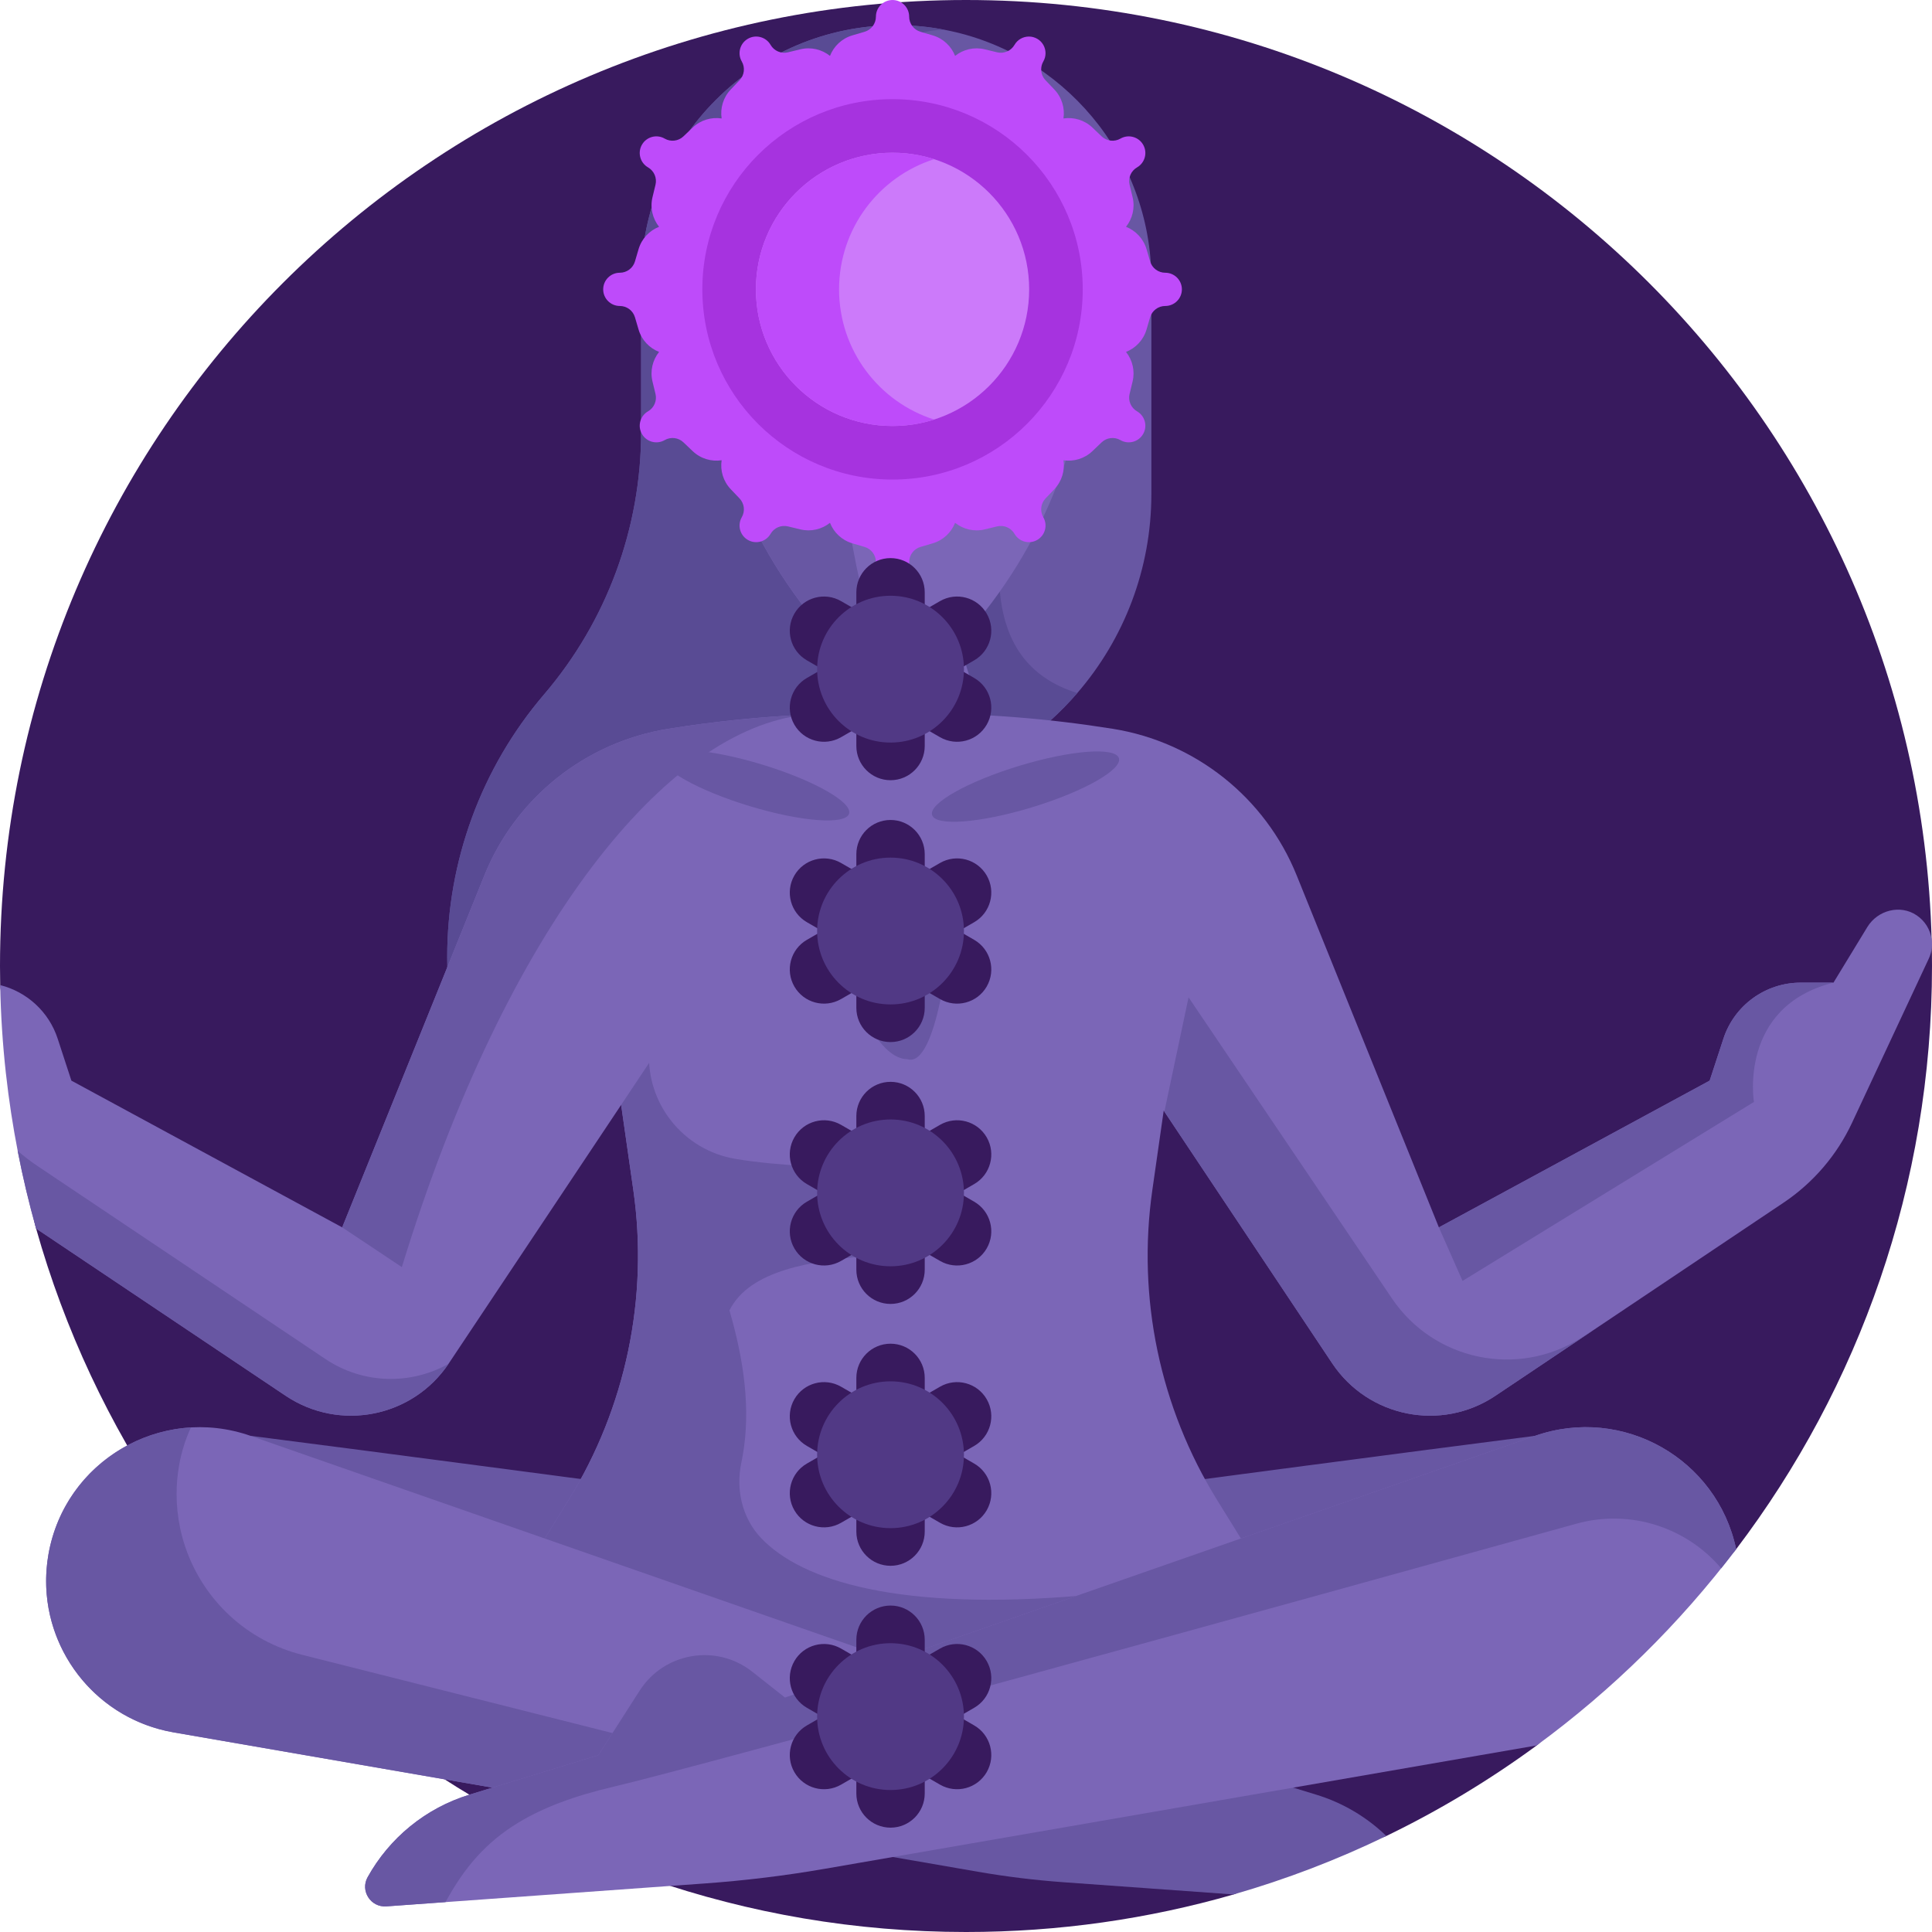 <svg id="Capa_1" enable-background="new 0 0 512 512" height="512" viewBox="0 0 512 512" width="512" xmlns="http://www.w3.org/2000/svg"><g><path d="m512 256c0 58.053-19.323 111.593-51.889 154.538-8.215 10.834-45.244 4.992-55.047 14.379-8.108 7.764 11.246 31.001 2.175 37.654-12.47 9.146-25.8 17.189-39.844 23.987-6.338 3.068-31.534-3.666-38.15-1.119-6.883 2.65 4.803 14.56-2.352 16.617-22.513 6.476-46.298 9.944-70.893 9.944-117.267 0-216.118-78.848-246.431-186.42-3.852-13.67 5.654-15.552 4.119-30.046-.775-7.32-13.494-26.983-13.639-34.474-.033-1.683-.049-3.369-.049-5.06 0-141.385 114.615-256 256-256s256 114.615 256 256z" fill="#381a5e"/><g><path d="m66.376 380.506c31.009 3.954 99.047 12.971 99.047 12.971l-10.656 48.364" fill="#6857a3"/><path d="m406.839 380.506c-31.009 3.954-99.047 12.971-99.047 12.971l10.656 48.364" fill="#6857a3"/><path d="m305.124 74.286v56.654c0 19.819-7.24 38.383-19.624 52.717-8.837 10.251-20.295 18.332-33.605 23.147l-13.018 4.705-1.865.67-19.953 7.228-95.597 59.421-.804-3.913c-1.439-7.081-2.145-14.224-2.145-21.318 0-25.292 8.959-50.035 25.694-69.598 16.589-19.393 25.694-44.075 25.694-69.586v-40.127c0-18.673 7.569-35.579 19.807-47.805 12.225-12.237 29.131-19.807 47.805-19.807 4.4 0 8.703.415 12.859 1.231 31.191 5.998 54.752 33.435 54.752 66.381z" fill="#6857a3"/><path d="m285.5 183.657c-8.837 10.251-20.295 18.332-33.605 23.147l-13.018 4.705-1.865.67v-87.955l30.801 3.242c-3.473 17.381-9.336 47.854 17.687 56.191z" fill="#594b94"/><path d="m229.907 158.804c7.399 16.162 9.483 34.921 8.971 52.705l-21.818 7.898-95.597 59.421-.804-3.913c-1.439-7.081-2.145-14.224-2.145-21.318 0-25.292 8.959-50.035 25.694-69.598 16.589-19.393 25.694-44.075 25.694-69.586v-40.127c0-18.673 7.569-35.579 19.807-47.805 12.225-12.237 29.131-19.807 47.805-19.807 4.4 0 8.703.415 12.859 1.231-41.736.001-42.455 102.911-20.466 150.899z" fill="#594b94"/><path d="m276.49 205.41c-21.2-15.55-22.419-36.434-23.116-46.601h-32.843c-.697 10.167-1.916 31.051-23.116 46.601" fill="#7b66b7"/><path d="m229.905 158.809c-.293 10.178-.817 31.057-9.91 46.61h-22.586c21.209-15.553 22.428-36.433 23.122-46.61z" fill="#6857a3"/><path d="m288.972 72.54v8.715c0 32.413-12.043 63.673-33.785 87.72-4.727 5.232-11.201 7.834-17.676 7.834s-12.95-2.603-17.676-7.834c-10.865-12.017-19.321-25.847-25.045-40.727-2.007-5.192-3.678-10.515-4.986-15.928 50.957-18.842 59.568-73.774 60.992-89.521 8.884 2.357 16.796 7.032 23.102 13.338 9.312 9.326 15.074 22.198 15.074 36.403z" fill="#7b66b7"/><path d="m237.511 176.81c-6.475 0-12.937-2.616-17.676-7.834-10.878-12.03-19.321-25.847-25.045-40.727-1.994-5.192-3.665-10.515-4.986-15.941 12.768-4.701 22.869-11.681 30.872-19.761.35 12.289 1.269 24.306 2.72 35.702 1.891 14.879 4.675 28.696 8.275 40.727 1.566 5.219 3.703 7.834 5.84 7.834z" fill="#6857a3"/><path d="m351.722 444.676h-230.223l11.055-17.869 18.137-29.314c15.163-24.512 21.233-53.57 17.15-82.104l-5.814-40.601-5.266-36.835h159.699l-11.08 77.436c-4.083 28.534 1.987 57.592 17.15 82.104z" fill="#7b66b7"/><path d="m287.275 422.785c-49.007 4.295-74.783-3.858-85.55-15.157-5.041-5.29-6.774-12.84-5.266-19.99.129-.611.248-1.224.356-1.838.007-.019.013-.038.02-.057l-.01.001c2.134-12.125.409-25.031-3.517-38.486 11.046-21.848 65.984-8.158 63.161-25.804-2.26-14.123-37.382-10.227-61.643-14.35-13.75-2.337-23.575-14.63-22.809-28.556 1.003-18.221 7.229-36.483 7.426-37.315l-17.418 33.556 5.814 40.601c4.083 28.534-1.987 57.592-17.15 82.104l-18.137 29.314c4.956 3.334 10.296 5.447 15.966 5.783l-1.084 1.949 155.647 14.997c.002-.001 62.828-33.643-15.806-26.752z" fill="#6857a3"/><path d="m265.183 449.875-198.807-69.369c-23.749-8.287-49.258 6.72-53.552 31.503-3.841 22.165 11.014 43.247 33.179 47.088l172.68 29.922z" fill="#7b66b7"/><path d="m367.39 486.55c-12.93 6.27-26.47 11.47-40.5 15.5l-44.94-3.23c-7.65-.55-15.27-1.48-22.82-2.79l-141.26-24.48-71.87-12.45c-19.81-3.44-33.78-20.64-33.78-40.09 0-2.31.2-4.65.6-7 2.25-12.98 10.31-23.27 20.9-28.94 5.15-2.77 10.9-4.43 16.87-4.78-1.44 3.14-2.52 6.53-3.14 10.14-.45 2.53-.65 5.04-.65 7.53 0 3.04.32 6.02.92 8.92 2.99 14.33 13.05 26.56 27.14 32 1.65.65 3.37 1.19 5.13 1.64l182.88 46.12 2.31-34.77 8.69-6.85c9.47-7.48 23.31-5.15 29.82 5l10.97 17.12 34.13 10.46c7.08 2.16 13.43 5.95 18.6 10.95z" fill="#6857a3"/><g><path d="m460.1 410.53c-15 19.8-32.83 37.34-52.87 52.03l-188.64 32.69c-10.56 1.83-21.18 3.12-31.86 3.89l-9.05.65-59.61 4.29-15.691 1.132c-4.126.298-6.968-4.104-4.964-7.722 5.766-10.408 15.376-18.32 26.975-21.88.01 0 .03-.01.04-.01l34.13-10.46 10.97-17.12c6.51-10.15 20.36-12.47 29.81-5.01l8.69 6.86 198.81-69.37c23.27-8.11 48.23 6.12 53.26 30.03z" fill="#7b66b7"/><path d="m460.1 410.53c-1.3 1.71-2.62 3.41-3.97 5.09-9.13-10.77-23.98-15.82-38.42-11.81-72.06 20-232.57 64.42-254.94 69.64-10.65 2.49-18.8 5.57-25.31 9.51-8.73 5.27-14.5 12.09-19.39 21.12l-15.691 1.132c-4.126.298-6.968-4.104-4.964-7.722 5.766-10.408 15.376-18.32 26.975-21.88.01 0 .03-.01.04-.01l34.13-10.46 10.97-17.12c6.51-10.15 20.36-12.47 29.81-5.01l8.69 6.86 198.81-69.37c23.27-8.11 48.23 6.12 53.26 30.03z" fill="#6857a3"/></g><path d="m511.95 251.17v.01c-.11.98-.37 1.95-.81 2.88l-20.34 43.51c-4.01 8.57-10.29 15.89-18.15 21.16l-50.46 33.82-25.88 17.34c-14.32 9.61-33.7 5.74-43.26-8.59l-42.2-63.3-13.44-20.16h-122.82l-55.64 83.46c-9.55 14.33-28.93 18.2-43.26 8.59l-66.12-44.31c-3.74-13.28-6.44-27.01-8-41.08 0-.02 0-.03-.01-.05-.85-7.7-1.36-15.5-1.51-23.39 7.07 1.78 12.91 7.06 15.24 14.21l3.63 11.11 71.77 38.89 37.67-93.27c4.16-10.3 10.86-19.14 19.27-25.84 8.41-6.69 18.52-11.27 29.49-13.02 12.02-1.93 24.13-3.17 36.28-3.72 4.98-.24 9.96-.35 14.93-.35h15.34c8.57 0 17.15.34 25.69 1.02 8.55.67 17.05 1.7 25.53 3.05 21.94 3.51 40.44 18.26 48.75 38.86l37.68 93.27 71.76-38.89 3.64-11.11c2.89-8.86 11.16-14.86 20.49-14.86h8.68l8.98-14.74c2.74-4.48 8.73-6.04 13.08-3.09 2.23 1.51 3.59 3.82 3.94 6.27.12.76.14 1.54.06 2.32z" fill="#7b66b7"/><g fill="#6857a3"><path d="m118.86 361.43c-9.59 14.22-28.9 18.02-43.17 8.46l-66.12-44.31c-1.9-6.76-3.54-13.63-4.89-20.6 1.65 1.44 3.39 2.77 5.22 4l76.33 51.17c10.11 6.77 22.72 6.85 32.63 1.28z"/><path d="m213.427 189.434c-36.311 3.705-78.959 55.167-106.933 146.364l-15.809-10.531 37.676-93.269c4.157-10.3 10.86-19.136 19.271-25.84 8.41-6.692 18.515-11.262 29.485-13.018 12.018-1.926 24.134-3.169 36.286-3.718z"/><path d="m422.186 352.546-25.877 17.345c-14.322 9.605-33.702 5.741-43.258-8.593l-44.48-66.702 6.411-30.289 53.902 79.805c11.092 16.431 33.215 21.087 49.999 10.519z"/><path d="m464.81 292.028-77.216 47.427-6.278-14.188 71.768-38.882 3.632-11.116c2.889-8.861 11.165-14.858 20.489-14.858h8.679c-25.254 6.349-21.074 31.617-21.074 31.617z"/><ellipse cx="236.611" cy="376.503" rx="5.748" ry="12.574"/><g><ellipse cx="200.256" cy="208.267" rx="5.748" ry="25.866" transform="matrix(.291 -.957 .957 .291 -57.327 339.143)"/><ellipse cx="271.746" cy="208.267" rx="25.866" ry="5.748" transform="matrix(.957 -.291 .291 .957 -48.896 88.226)"/></g><path d="m237.496 262.251c-2.435-4.176-5.689-8.201-8.769-7.061-5.986 2.217 2.66 25.495 11.706 25.495 7.981 2.697 11.306-31.924 11.306-31.924-7.47 0-12.172 6.402-14.243 13.49z"/></g></g><g><path d="m308.809 72.278c-1.856 0-3.491-1.223-4.015-3.004l-.951-3.235c-.825-2.806-2.888-4.933-5.437-5.935 1.706-2.142 2.43-5.016 1.741-7.858l-.793-3.277c-.437-1.804.367-3.681 1.975-4.609 2.107-1.217 2.829-3.911 1.613-6.018-1.217-2.107-3.911-2.829-6.018-1.612-1.608.928-3.635.686-4.979-.594l-2.441-2.326c-2.118-2.017-4.968-2.828-7.677-2.421.407-2.708-.404-5.559-2.42-7.677l-2.325-2.441c-.762-.8-1.157-1.838-1.157-2.887 0-.719.186-1.441.562-2.093.4-.693.589-1.449.589-2.195 0-1.525-.789-3.006-2.203-3.821-.693-.4-1.449-.591-2.197-.591-1.522 0-3.003.789-3.821 2.203-.928 1.606-2.803 2.412-4.607 1.974l-3.279-.794c-2.843-.687-5.715.034-7.857 1.74-1.002-2.548-3.131-4.61-5.936-5.435l-3.236-.952c-1.781-.524-3.004-2.158-3.004-4.015 0-2.433-1.972-4.405-4.405-4.405s-4.405 1.972-4.405 4.405c0 1.856-1.223 3.491-3.004 4.015l-3.235.951c-2.806.825-4.933 2.888-5.935 5.437-2.142-1.706-5.016-2.43-7.858-1.741l-3.277.793c-1.804.437-3.681-.367-4.609-1.975-1.217-2.107-3.911-2.829-6.018-1.612s-2.829 3.911-1.612 6.018c.928 1.608.686 3.635-.594 4.979l-2.326 2.441c-2.017 2.118-2.828 4.968-2.421 7.676-2.708-.407-5.559.404-7.676 2.421l-2.441 2.326c-1.344 1.28-3.371 1.522-4.979.594-2.107-1.217-4.801-.495-6.018 1.613-1.216 2.107-.495 4.801 1.612 6.018 1.608.928 2.412 2.805 1.975 4.609l-.793 3.277c-.688 2.842.035 5.716 1.741 7.858-2.549 1.002-4.612 3.129-5.437 5.935l-.951 3.235c-.524 1.781-2.158 3.004-4.015 3.004-2.433 0-4.405 1.972-4.405 4.405s1.972 4.405 4.405 4.405c1.856 0 3.491 1.223 4.015 3.004l.951 3.235c.825 2.806 2.888 4.933 5.437 5.935-1.706 2.142-2.43 5.016-1.741 7.858l.793 3.277c.437 1.804-.367 3.681-1.975 4.609-2.107 1.217-2.829 3.911-1.612 6.018 1.216 2.107 3.911 2.829 6.018 1.612 1.608-.928 3.635-.686 4.979.594l2.441 2.326c2.118 2.017 4.968 2.828 7.676 2.421-.407 2.708.404 5.559 2.421 7.676l2.326 2.441c1.28 1.344 1.522 3.371.594 4.979-1.217 2.107-.495 4.801 1.612 6.018 2.107 1.216 4.801.495 6.018-1.613.928-1.608 2.805-2.412 4.609-1.975l3.277.793c2.842.688 5.716-.035 7.858-1.741 1.002 2.549 3.129 4.612 5.935 5.437l3.235.951c1.781.524 3.004 2.158 3.004 4.015 0 2.433 1.972 4.405 4.405 4.405s4.405-1.972 4.405-4.405c0-1.856 1.223-3.491 3.004-4.015l3.235-.951c2.806-.825 4.933-2.888 5.935-5.437 2.142 1.706 5.016 2.43 7.859 1.741l3.277-.793c1.804-.437 3.681.367 4.609 1.975 1.216 2.107 3.911 2.829 6.018 1.613 2.107-1.217 2.829-3.911 1.612-6.018-.928-1.608-.686-3.635.594-4.979l2.326-2.441c2.017-2.118 2.828-4.968 2.421-7.676 2.708.407 5.559-.404 7.676-2.421l2.441-2.326c1.344-1.28 3.371-1.522 4.979-.594 2.107 1.217 4.801.495 6.018-1.612 1.216-2.107.495-4.801-1.613-6.018-1.608-.928-2.412-2.805-1.975-4.609l.793-3.277c.688-2.842-.035-5.716-1.741-7.858 2.549-1.002 4.612-3.129 5.437-5.935l.951-3.235c.524-1.781 2.158-3.004 4.015-3.004 2.433 0 4.405-1.972 4.405-4.405.002-2.432-1.97-4.404-4.403-4.404z" fill="#be4bfa"/><g><circle cx="236.531" cy="76.684" fill="#a633df" r="50.404"/><circle cx="236.531" cy="76.684" fill="#cc7afa" r="36.207"/><path d="m247.554 111.184c-3.47 1.11-7.17 1.71-11.02 1.71-20 0-36.21-16.21-36.21-36.21s16.21-36.21 36.21-36.21c3.85 0 7.55.6 11.02 1.71-14.61 4.66-25.19 18.34-25.19 34.5 0 16.159 10.58 29.839 25.19 34.5z" fill="#be4bfa"/></g></g><g><path d="m258.172 179.671-4.049-2.338 4.049-2.338c4.334-2.502 5.819-8.044 3.317-12.377-2.502-4.334-8.044-5.819-12.377-3.316l-4.049 2.338v-4.675c0-5.004-4.057-9.061-9.061-9.061-5.004 0-9.061 4.057-9.061 9.061v4.675l-4.049-2.338c-4.334-2.502-9.875-1.017-12.377 3.316-2.502 4.334-1.017 9.875 3.316 12.377l4.049 2.338-4.049 2.338c-4.334 2.502-5.818 8.044-3.316 12.377 2.502 4.334 8.044 5.818 12.377 3.316l4.049-2.338v4.675c0 5.004 4.057 9.061 9.061 9.061 5.004 0 9.061-4.057 9.061-9.061v-4.675l4.049 2.338c4.334 2.502 9.875 1.017 12.377-3.316 2.501-4.334 1.016-9.875-3.317-12.377z" fill="#381a5e"/><circle cx="236.001" cy="177.333" fill="#513985" r="19.454"/></g><g><path d="m258.172 249.067-4.049-2.338 4.049-2.338c4.334-2.502 5.819-8.044 3.317-12.377-2.502-4.334-8.044-5.819-12.377-3.316l-4.049 2.338v-4.675c0-5.004-4.057-9.061-9.061-9.061-5.004 0-9.061 4.057-9.061 9.061v4.675l-4.049-2.338c-4.334-2.502-9.875-1.017-12.377 3.316-2.502 4.334-1.017 9.875 3.316 12.377l4.049 2.338-4.049 2.338c-4.334 2.502-5.818 8.044-3.316 12.377 2.502 4.334 8.044 5.818 12.377 3.316l4.049-2.338v4.675c0 5.004 4.057 9.061 9.061 9.061 5.004 0 9.061-4.057 9.061-9.061v-4.675l4.049 2.338c4.334 2.502 9.875 1.017 12.377-3.316 2.501-4.333 1.016-9.874-3.317-12.377z" fill="#381a5e"/><circle cx="236.001" cy="246.73" fill="#513985" r="19.454"/></g><g><path d="m258.172 318.464-4.049-2.338 4.049-2.338c4.334-2.502 5.819-8.044 3.317-12.377-2.502-4.334-8.044-5.819-12.377-3.316l-4.049 2.338v-4.675c0-5.004-4.057-9.061-9.061-9.061-5.004 0-9.061 4.057-9.061 9.061v4.675l-4.049-2.338c-4.334-2.502-9.875-1.017-12.377 3.316-2.502 4.334-1.017 9.875 3.316 12.377l4.049 2.338-4.049 2.338c-4.334 2.502-5.818 8.044-3.316 12.377 2.502 4.334 8.044 5.818 12.377 3.316l4.049-2.338v4.675c0 5.004 4.057 9.061 9.061 9.061 5.004 0 9.061-4.057 9.061-9.061v-4.675l4.049 2.338c4.334 2.502 9.875 1.017 12.377-3.316 2.501-4.333 1.016-9.875-3.317-12.377z" fill="#381a5e"/><circle cx="236.001" cy="316.126" fill="#513985" r="19.454"/></g><g><path d="m258.172 387.861-4.049-2.338 4.049-2.338c4.334-2.502 5.819-8.044 3.317-12.377-2.502-4.334-8.044-5.819-12.377-3.316l-4.049 2.338v-4.675c0-5.004-4.057-9.061-9.061-9.061-5.004 0-9.061 4.057-9.061 9.061v4.675l-4.049-2.338c-4.334-2.502-9.875-1.017-12.377 3.316-2.502 4.334-1.017 9.875 3.316 12.377l4.049 2.338-4.049 2.338c-4.334 2.502-5.818 8.044-3.316 12.377 2.502 4.334 8.044 5.818 12.377 3.316l4.049-2.338v4.675c0 5.004 4.057 9.061 9.061 9.061 5.004 0 9.061-4.057 9.061-9.061v-4.675l4.049 2.338c4.334 2.502 9.875 1.017 12.377-3.316 2.501-4.334 1.016-9.875-3.317-12.377z" fill="#381a5e"/><circle cx="236.001" cy="385.523" fill="#513985" r="19.454"/></g><g><path d="m258.172 457.257-4.049-2.338 4.049-2.338c4.334-2.502 5.819-8.044 3.317-12.377-2.502-4.334-8.044-5.819-12.377-3.316l-4.049 2.338v-4.675c0-5.004-4.057-9.061-9.061-9.061-5.004 0-9.061 4.057-9.061 9.061v4.675l-4.049-2.338c-4.334-2.502-9.875-1.017-12.377 3.316-2.502 4.334-1.017 9.875 3.316 12.377l4.049 2.338-4.049 2.338c-4.334 2.502-5.818 8.044-3.316 12.377 2.502 4.334 8.044 5.818 12.377 3.316l4.049-2.338v4.675c0 5.004 4.057 9.061 9.061 9.061 5.004 0 9.061-4.057 9.061-9.061v-4.675l4.049 2.338c4.334 2.502 9.875 1.017 12.377-3.316 2.501-4.333 1.016-9.874-3.317-12.377z" fill="#381a5e"/><circle cx="236.001" cy="454.92" fill="#513985" r="19.454"/></g></g></svg>